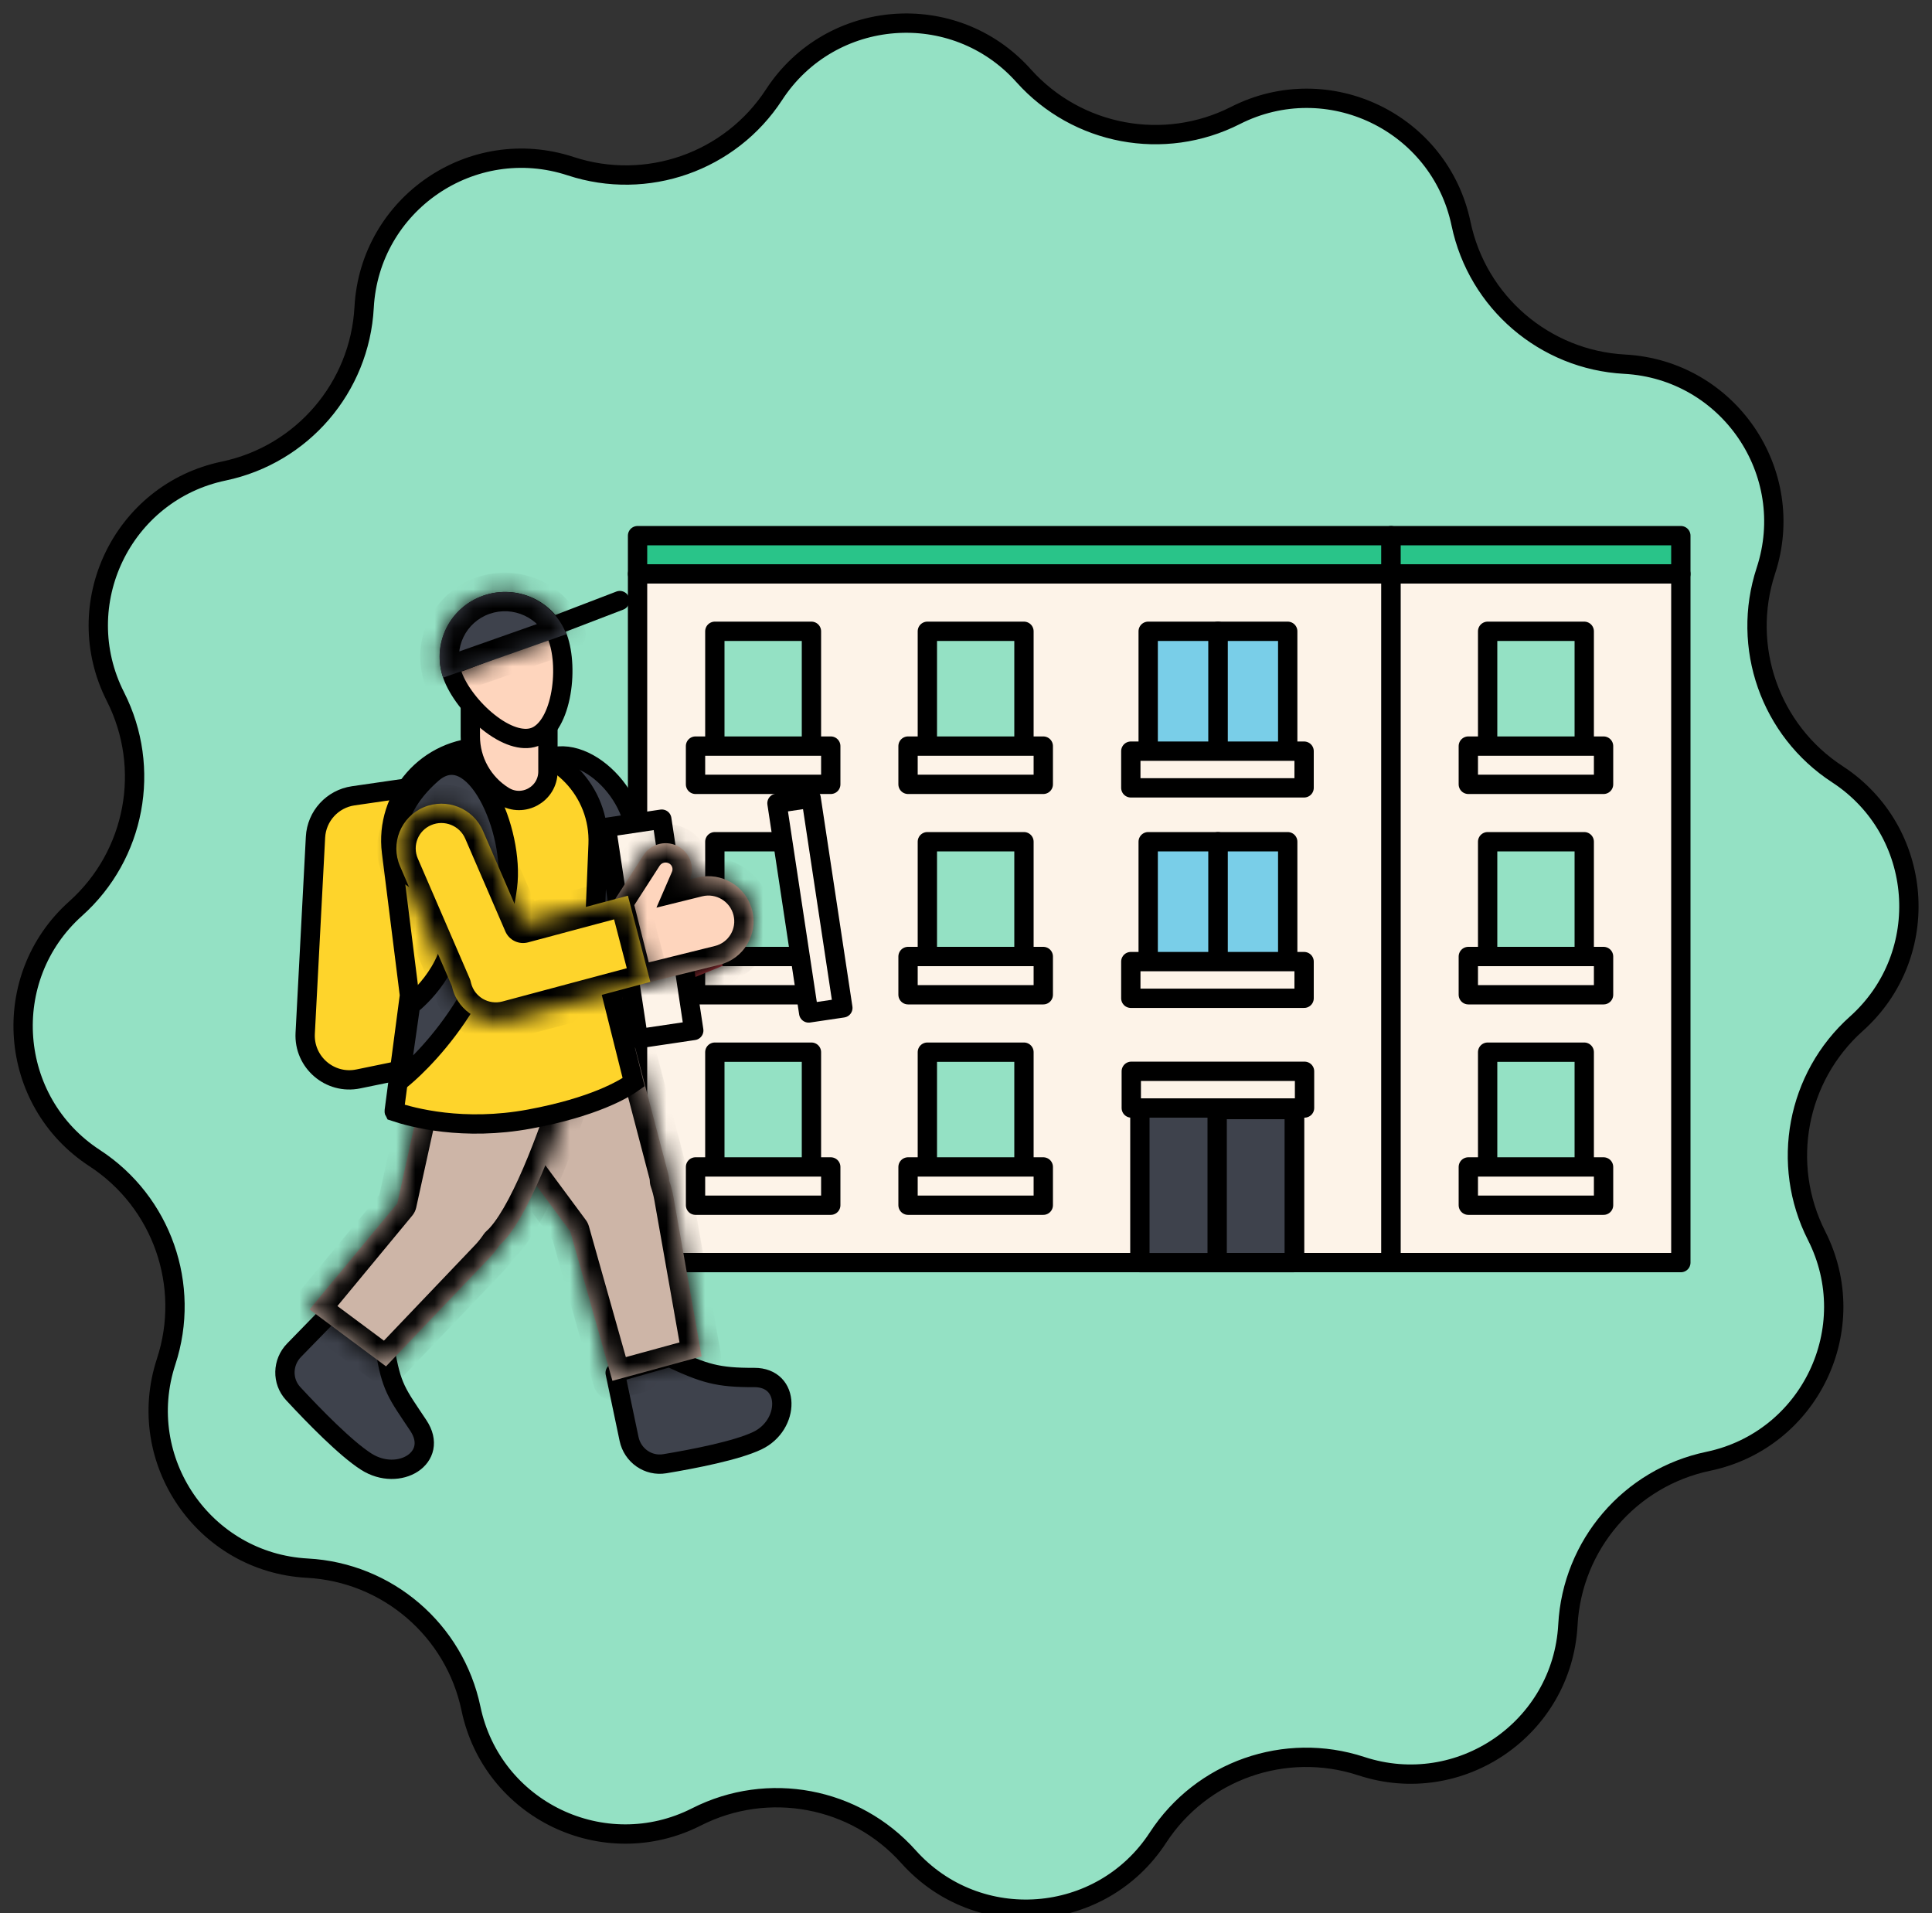 <svg width="100" height="99" viewBox="0 0 100 99" fill="none" xmlns="http://www.w3.org/2000/svg">
<rect x="0" y="0" width="100" height="99" fill="#333333" stroke="none"/>
<g clip-path="url(#clip0_821_570)">
<path d="M63.948 5.975C60.247 7.853 55.746 7.008 52.979 3.915C49.4 -0.086 42.998 0.402 40.066 4.9C37.801 8.377 33.48 9.895 29.538 8.6C24.437 6.924 19.137 10.548 18.847 15.909C18.623 20.053 15.641 23.528 11.579 24.378C6.324 25.477 3.546 31.266 5.975 36.053C7.853 39.754 7.008 44.255 3.915 47.022C-0.086 50.601 0.402 57.003 4.9 59.934C8.377 62.2 9.895 66.521 8.6 70.463C6.925 75.564 10.549 80.864 15.909 81.154C20.053 81.377 23.528 84.36 24.378 88.422C25.478 93.677 31.266 96.455 36.053 94.025C39.754 92.147 44.255 92.993 47.022 96.086C50.601 100.087 57.003 99.599 59.935 95.101C62.2 91.624 66.521 90.106 70.464 91.401C75.564 93.076 80.864 89.452 81.154 84.091C81.378 79.948 84.36 76.472 88.422 75.623C93.677 74.523 96.455 68.735 94.026 63.947C92.148 60.247 92.993 55.746 96.086 52.979C100.087 49.4 99.599 42.998 95.101 40.066C91.624 37.8 90.106 33.48 91.401 29.537C93.076 24.437 89.453 19.137 84.092 18.847C79.948 18.623 76.473 15.64 75.623 11.579C74.523 6.324 68.735 3.546 63.948 5.975Z" fill="#94E1C4" stroke="black"/>
<path d="M72 29.701H33V65.341H72V29.701Z" fill="#FDF3E8" stroke="black" stroke-miterlimit="10" stroke-linejoin="round"/>
<path d="M87 29.701H72V65.341H87V29.701Z" fill="#FDF3E8" stroke="black" stroke-miterlimit="10" stroke-linejoin="round"/>
<path d="M82 32.67H77V39.6H82V32.67Z" fill="#94E1C4" stroke="black" stroke-miterlimit="10" stroke-linejoin="round"/>
<path d="M53 32.67H48V39.6H53V32.67Z" fill="#94E1C4" stroke="black" stroke-miterlimit="10" stroke-linejoin="round"/>
<path d="M42 32.67H37V39.6H42V32.67Z" fill="#94E1C4" stroke="black" stroke-miterlimit="10" stroke-linejoin="round"/>
<path d="M82 43.56H77V50.49H82V43.56Z" fill="#94E1C4" stroke="black" stroke-miterlimit="10" stroke-linejoin="round"/>
<path d="M53 43.56H48V50.49H53V43.56Z" fill="#94E1C4" stroke="black" stroke-miterlimit="10" stroke-linejoin="round"/>
<path d="M42 43.56H37V50.49H42V43.56Z" fill="#94E1C4" stroke="black" stroke-miterlimit="10" stroke-linejoin="round"/>
<path d="M82 54.451H77V61.381H82V54.451Z" fill="#94E1C4" stroke="black" stroke-miterlimit="10" stroke-linejoin="round"/>
<path d="M53 54.451H48V61.381H53V54.451Z" fill="#94E1C4" stroke="black" stroke-miterlimit="10" stroke-linejoin="round"/>
<path d="M42 54.451H37V61.381H42V54.451Z" fill="#94E1C4" stroke="black" stroke-miterlimit="10" stroke-linejoin="round"/>
<path d="M72 27.721H33V29.701H72V27.721Z" fill="#29C489" stroke="black" stroke-miterlimit="10" stroke-linejoin="round"/>
<path d="M83 38.611H76V40.591H83V38.611Z" fill="#FDF3E8" stroke="black" stroke-miterlimit="10" stroke-linejoin="round"/>
<path d="M54 38.611H47V40.591H54V38.611Z" fill="#FDF3E8" stroke="black" stroke-miterlimit="10" stroke-linejoin="round"/>
<path d="M43 38.611H36V40.591H43V38.611Z" fill="#FDF3E8" stroke="black" stroke-miterlimit="10" stroke-linejoin="round"/>
<path d="M87 27.721H72V29.701H87V27.721Z" fill="#29C489" stroke="black" stroke-miterlimit="10" stroke-linejoin="round"/>
<path d="M83 49.5H76V51.48H83V49.5Z" fill="#FDF3E8" stroke="black" stroke-miterlimit="10" stroke-linejoin="round"/>
<path d="M54 49.5H47V51.48H54V49.5Z" fill="#FDF3E8" stroke="black" stroke-miterlimit="10" stroke-linejoin="round"/>
<path d="M43 49.5H36V51.48H43V49.5Z" fill="#FDF3E8" stroke="black" stroke-miterlimit="10" stroke-linejoin="round"/>
<path d="M83 60.391H76V62.371H83V60.391Z" fill="#FDF3E8" stroke="black" stroke-miterlimit="10" stroke-linejoin="round"/>
<path d="M54 60.391H47V62.371H54V60.391Z" fill="#FDF3E8" stroke="black" stroke-miterlimit="10" stroke-linejoin="round"/>
<path d="M43 60.391H36V62.371H43V60.391Z" fill="#FDF3E8" stroke="black" stroke-miterlimit="10" stroke-linejoin="round"/>
<path d="M66.652 43.56H63.041V50.198H66.652V43.56Z" fill="#79CEE8" stroke="black" stroke-miterlimit="10" stroke-linejoin="round"/>
<path d="M66.652 32.67H63.041V39.307H66.652V32.67Z" fill="#79CEE8" stroke="black" stroke-miterlimit="10" stroke-linejoin="round"/>
<path d="M63.04 43.56H59.43V50.198H63.04V43.56Z" fill="#79CEE8" stroke="black" stroke-miterlimit="10" stroke-linejoin="round"/>
<path d="M63.04 32.67H59.43V39.307H63.04V32.67Z" fill="#79CEE8" stroke="black" stroke-miterlimit="10" stroke-linejoin="round"/>
<path d="M67.5 49.764H58.531V51.662H67.5V49.764Z" fill="#FDF3E8" stroke="black" stroke-miterlimit="10" stroke-linejoin="round"/>
<path d="M67.5 38.873H58.531V40.772H67.5V38.873Z" fill="#FDF3E8" stroke="black" stroke-miterlimit="10" stroke-linejoin="round"/>
<path d="M67 56.432H59V65.342H67V56.432Z" fill="#3E424C" stroke="black" stroke-miterlimit="10" stroke-linejoin="round"/>
<path d="M67.523 55.441H58.555V57.34H67.523V55.441Z" fill="#FDF3E8" stroke="black" stroke-miterlimit="10" stroke-linejoin="round"/>
<path d="M67 57.42H63V65.34H67V57.42Z" stroke="black" stroke-miterlimit="10" stroke-linejoin="round"/>
<path d="M32.56 74.465L31.841 71.043L34.659 70.243C36.45 71.082 37.142 71.295 39.037 71.287C40.933 71.279 40.901 73.744 39.201 74.556C38.133 75.067 35.916 75.499 34.412 75.749C33.549 75.894 32.74 75.322 32.56 74.465Z" fill="#3E424C" stroke="black" stroke-linecap="round" stroke-linejoin="round"/>
<path d="M15.221 69.876L17.823 67.206L19.925 69.787C20.257 71.817 20.536 72.095 21.651 73.768C22.766 75.441 20.645 76.717 18.958 75.643C17.888 74.961 16.24 73.27 15.177 72.123C14.585 71.484 14.613 70.499 15.221 69.876Z" fill="#3E424C" stroke="black" stroke-linecap="round" stroke-linejoin="round"/>
<mask id="path-35-inside-1_821_570" fill="white">
<path fill-rule="evenodd" clip-rule="evenodd" d="M25.239 55.759C24.662 56.196 24.545 57.011 24.977 57.593L29.515 63.725L31.699 71.457L36.316 70.193L34.856 61.937C34.806 61.651 34.732 61.372 34.637 61.102C34.637 60.993 34.623 60.883 34.594 60.775L32.457 52.619C32.216 51.698 31.105 51.316 30.344 51.892L25.239 55.759Z"/>
</mask>
<path fill-rule="evenodd" clip-rule="evenodd" d="M25.239 55.759C24.662 56.196 24.545 57.011 24.977 57.593L29.515 63.725L31.699 71.457L36.316 70.193L34.856 61.937C34.806 61.651 34.732 61.372 34.637 61.102C34.637 60.993 34.623 60.883 34.594 60.775L32.457 52.619C32.216 51.698 31.105 51.316 30.344 51.892L25.239 55.759Z" fill="#CDB5A7"/>
<path d="M24.977 57.593L25.784 57.005L25.784 57.005L24.977 57.593ZM25.239 55.759L25.849 56.553L25.849 56.553L25.239 55.759ZM29.515 63.725L30.481 63.461C30.448 63.344 30.394 63.235 30.322 63.137L29.515 63.725ZM31.699 71.457L30.733 71.722C30.883 72.252 31.436 72.564 31.97 72.418L31.699 71.457ZM36.316 70.193L36.587 71.154C37.083 71.019 37.394 70.53 37.304 70.025L36.316 70.193ZM34.856 61.937L33.868 62.105L33.868 62.105L34.856 61.937ZM34.637 61.102L33.634 61.102C33.635 61.212 33.654 61.322 33.691 61.427L34.637 61.102ZM34.594 60.775L35.565 60.528L35.565 60.528L34.594 60.775ZM32.457 52.619L31.486 52.866L31.486 52.866L32.457 52.619ZM30.344 51.892L30.955 52.686L30.955 52.686L30.344 51.892ZM25.784 57.005C25.678 56.863 25.705 56.662 25.849 56.553L24.628 54.965C23.619 55.73 23.413 57.159 24.169 58.181L25.784 57.005ZM30.322 63.137L25.784 57.005L24.169 58.181L28.708 64.314L30.322 63.137ZM32.665 71.192L30.481 63.461L28.549 63.991L30.733 71.722L32.665 71.192ZM36.046 69.232L31.428 70.496L31.97 72.418L36.587 71.154L36.046 69.232ZM33.868 62.105L35.328 70.361L37.304 70.025L35.844 61.769L33.868 62.105ZM33.691 61.427C33.767 61.646 33.827 61.872 33.868 62.105L35.844 61.769C35.784 61.429 35.697 61.098 35.584 60.778L33.691 61.427ZM33.624 61.022C33.631 61.048 33.634 61.075 33.634 61.102L35.641 61.103C35.64 60.911 35.615 60.718 35.565 60.528L33.624 61.022ZM31.486 52.866L33.624 61.022L35.565 60.528L33.428 52.372L31.486 52.866ZM30.955 52.686C31.149 52.539 31.427 52.641 31.486 52.866L33.428 52.372C33.004 50.756 31.06 50.094 29.734 51.098L30.955 52.686ZM25.849 56.553L30.955 52.686L29.734 51.098L24.628 54.965L25.849 56.553Z" fill="black" mask="url(#path-35-inside-1_821_570)"/>
<path d="M18.285 41.184L23.956 40.362C25.419 40.15 26.698 41.361 26.565 42.834L25.674 52.71C25.584 53.714 24.846 54.539 23.859 54.743L18.545 55.836C17.077 56.139 15.718 54.97 15.797 53.473L16.33 43.325C16.387 42.236 17.206 41.34 18.285 41.184Z" fill="#FED42B" stroke="black" stroke-linejoin="round"/>
<mask id="path-38-inside-2_821_570" fill="white">
<path fill-rule="evenodd" clip-rule="evenodd" d="M23.704 53.556C23.025 53.486 22.399 53.936 22.253 54.6L20.565 62.278L16.023 67.766L19.98 70.71L25.302 65.131C25.506 64.917 25.692 64.685 25.856 64.441C25.939 64.369 26.019 64.29 26.097 64.203C27.594 62.541 29.116 58.087 29.847 55.739C30.09 54.956 29.551 54.165 28.733 54.08L23.704 53.556Z"/>
</mask>
<path fill-rule="evenodd" clip-rule="evenodd" d="M23.704 53.556C23.025 53.486 22.399 53.936 22.253 54.6L20.565 62.278L16.023 67.766L19.98 70.71L25.302 65.131C25.506 64.917 25.692 64.685 25.856 64.441C25.939 64.369 26.019 64.29 26.097 64.203C27.594 62.541 29.116 58.087 29.847 55.739C30.09 54.956 29.551 54.165 28.733 54.08L23.704 53.556Z" fill="#CDB5A7"/>
<path d="M22.253 54.6L23.232 54.809L23.232 54.809L22.253 54.6ZM23.704 53.556L23.594 54.548L23.594 54.548L23.704 53.556ZM20.565 62.278L21.337 62.91C21.439 62.787 21.51 62.642 21.544 62.486L20.565 62.278ZM16.023 67.766L15.25 67.134C15.075 67.345 14.995 67.617 15.027 67.887C15.059 68.158 15.201 68.403 15.419 68.565L16.023 67.766ZM19.98 70.71L19.377 71.51C19.784 71.812 20.355 71.763 20.706 71.395L19.98 70.71ZM25.302 65.131L24.576 64.447L24.576 64.447L25.302 65.131ZM25.856 64.441L25.195 63.695C25.13 63.752 25.072 63.818 25.024 63.889L25.856 64.441ZM26.097 64.203L25.352 63.54L25.352 63.54L26.097 64.203ZM29.847 55.739L28.889 55.448L28.889 55.448L29.847 55.739ZM28.733 54.08L28.624 55.072L28.624 55.072L28.733 54.08ZM23.232 54.809C23.269 54.643 23.425 54.531 23.594 54.548L23.813 52.564C22.625 52.441 21.529 53.229 21.273 54.392L23.232 54.809ZM21.544 62.486L23.232 54.809L21.273 54.392L19.585 62.07L21.544 62.486ZM16.796 68.397L21.337 62.91L19.792 61.647L15.25 67.134L16.796 68.397ZM20.584 69.91L16.626 66.966L15.419 68.565L19.377 71.51L20.584 69.91ZM24.576 64.447L19.255 70.026L20.706 71.395L26.028 65.816L24.576 64.447ZM25.024 63.889C24.892 64.086 24.741 64.274 24.576 64.447L26.028 65.816C26.272 65.56 26.493 65.284 26.689 64.993L25.024 63.889ZM25.352 63.54C25.299 63.598 25.247 63.649 25.195 63.695L26.518 65.187C26.631 65.088 26.739 64.981 26.842 64.866L25.352 63.54ZM28.889 55.448C28.528 56.61 27.974 58.28 27.33 59.857C26.67 61.476 25.97 62.853 25.352 63.54L26.842 64.866C27.721 63.891 28.53 62.211 29.188 60.6C29.862 58.947 30.435 57.217 30.805 56.029L28.889 55.448ZM28.624 55.072C28.834 55.093 28.941 55.283 28.889 55.448L30.805 56.029C31.24 54.629 30.268 53.236 28.842 53.088L28.624 55.072ZM23.594 54.548L28.624 55.072L28.842 53.088L23.813 52.564L23.594 54.548Z" fill="black" mask="url(#path-38-inside-2_821_570)"/>
<mask id="path-40-inside-3_821_570" fill="white">
<path fill-rule="evenodd" clip-rule="evenodd" d="M26.957 41.519C25.855 42.179 25.504 43.602 26.174 44.698L29.706 50.483C29.721 50.525 29.737 50.568 29.754 50.61C30.245 51.788 31.602 52.352 32.784 51.869L37.417 49.976L35.639 45.709L32.918 46.82L30.164 42.31C29.495 41.214 28.059 40.86 26.957 41.519Z"/>
</mask>
<path fill-rule="evenodd" clip-rule="evenodd" d="M26.957 41.519C25.855 42.179 25.504 43.602 26.174 44.698L29.706 50.483C29.721 50.525 29.737 50.568 29.754 50.61C30.245 51.788 31.602 52.352 32.784 51.869L37.417 49.976L35.639 45.709L32.918 46.82L30.164 42.31C29.495 41.214 28.059 40.86 26.957 41.519Z" fill="#F84E57"/>
<path d="M26.174 44.698L25.32 45.219L25.32 45.219L26.174 44.698ZM26.957 41.519L27.471 42.377L26.957 41.519ZM29.706 50.483L30.649 50.152C30.626 50.086 30.596 50.022 30.559 49.962L29.706 50.483ZM29.754 50.61L28.831 50.995L28.831 50.995L29.754 50.61ZM32.784 51.869L33.162 52.795L33.162 52.795L32.784 51.869ZM37.417 49.976L37.796 50.902C38.042 50.801 38.239 50.606 38.341 50.36C38.443 50.114 38.443 49.838 38.34 49.592L37.417 49.976ZM35.639 45.709L36.562 45.324C36.35 44.817 35.769 44.575 35.261 44.783L35.639 45.709ZM32.918 46.82L32.065 47.341C32.32 47.76 32.842 47.932 33.296 47.746L32.918 46.82ZM30.164 42.31L31.018 41.789L31.018 41.789L30.164 42.31ZM27.027 44.177C26.647 43.555 26.845 42.752 27.471 42.377L26.444 40.661C24.865 41.606 24.361 43.649 25.32 45.219L27.027 44.177ZM30.559 49.962L27.027 44.177L25.32 45.219L28.852 51.004L30.559 49.962ZM30.677 50.225C30.667 50.201 30.658 50.176 30.649 50.152L28.762 50.813C28.783 50.874 28.806 50.935 28.831 50.995L30.677 50.225ZM32.406 50.944C31.732 51.219 30.957 50.896 30.677 50.225L28.831 50.995C29.534 52.68 31.471 53.486 33.162 52.795L32.406 50.944ZM37.039 49.051L32.406 50.944L33.162 52.795L37.796 50.902L37.039 49.051ZM34.716 46.094L36.494 50.361L38.34 49.592L36.562 45.324L34.716 46.094ZM33.296 47.746L36.017 46.635L35.261 44.783L32.54 45.895L33.296 47.746ZM29.311 42.831L32.065 47.341L33.772 46.299L31.018 41.789L29.311 42.831ZM27.471 42.377C28.102 42 28.927 42.203 29.311 42.831L31.018 41.789C30.062 40.224 28.016 39.72 26.444 40.661L27.471 42.377Z" fill="black" mask="url(#path-40-inside-3_821_570)"/>
<path d="M32.881 43.174C32.61 40.292 29.092 37.676 27.381 40.036C26.771 40.878 27.662 41.809 27.741 43.198C27.816 44.521 30.126 42.371 30.62 44.545C31.175 46.992 30.347 50.896 30.347 50.896L30.482 54.01C30.482 54.01 33.485 49.612 32.881 43.174Z" fill="#3E424C" stroke="black" stroke-linecap="round" stroke-linejoin="round"/>
<path d="M30.784 47.896L30.781 47.968L30.798 48.038L32.796 56.006C32.276 56.379 30.727 57.297 27.414 57.912C23.988 58.548 21.339 57.837 20.407 57.523C20.406 57.521 20.403 57.513 20.405 57.499L21.186 51.569L21.194 51.505L21.186 51.442L20.265 44.098C19.904 41.215 22.151 38.668 25.057 38.668H26.132C28.878 38.668 31.071 40.954 30.957 43.697L30.784 47.896Z" fill="#FED42B" stroke="black"/>
<mask id="path-44-inside-4_821_570" fill="white">
<rect width="10.574" height="12.146" rx="0.558" transform="matrix(0.989 -0.147 0.15 0.989 27.648 42.783)"/>
</mask>
<rect width="10.574" height="12.146" rx="0.558" transform="matrix(0.989 -0.147 0.15 0.989 27.648 42.783)" fill="#CDB5A7" stroke="black" stroke-width="2" stroke-linejoin="round" mask="url(#path-44-inside-4_821_570)"/>
<mask id="path-45-inside-5_821_570" fill="white">
<rect width="7.686" height="12.146" rx="0.558" transform="matrix(0.989 -0.147 0.15 0.989 37.207 41.365)"/>
</mask>
<rect width="7.686" height="12.146" rx="0.558" transform="matrix(0.989 -0.147 0.15 0.989 37.207 41.365)" fill="#CDB5A7" stroke="black" stroke-width="2" stroke-linejoin="round" mask="url(#path-45-inside-5_821_570)"/>
<path d="M40.216 41.569L41.984 41.307L43.626 52.16L41.858 52.422L40.216 41.569Z" fill="#FDF3E8" stroke="black" stroke-linejoin="round"/>
<path d="M31.384 42.818L34.254 42.392L35.909 53.328L33.039 53.754L31.384 42.818Z" fill="#FDF3E8" stroke="black" stroke-linejoin="round"/>
<mask id="path-48-inside-6_821_570" fill="white">
<path fill-rule="evenodd" clip-rule="evenodd" d="M31.676 46.787C31.594 46.914 31.631 47.081 31.759 47.162L31.903 47.253L32.756 50.624C32.81 50.84 33.03 50.971 33.246 50.918L37.246 49.926C38.493 49.617 39.249 48.356 38.934 47.11C38.619 45.864 37.352 45.105 36.105 45.414L35.699 45.515C35.958 44.918 35.751 44.207 35.182 43.847C34.548 43.447 33.706 43.634 33.301 44.264L31.676 46.787Z"/>
</mask>
<path fill-rule="evenodd" clip-rule="evenodd" d="M31.676 46.787C31.594 46.914 31.631 47.081 31.759 47.162L31.903 47.253L32.756 50.624C32.81 50.84 33.03 50.971 33.246 50.918L37.246 49.926C38.493 49.617 39.249 48.356 38.934 47.11C38.619 45.864 37.352 45.105 36.105 45.414L35.699 45.515C35.958 44.918 35.751 44.207 35.182 43.847C34.548 43.447 33.706 43.634 33.301 44.264L31.676 46.787Z" fill="#FED5BD"/>
<path d="M31.759 47.162L32.292 46.316L32.292 46.316L31.759 47.162ZM31.676 46.787L32.517 47.329L32.517 47.329L31.676 46.787ZM31.903 47.253L32.873 47.008L32.775 46.62L32.437 46.407L31.903 47.253ZM32.756 50.624L31.786 50.869L31.786 50.869L32.756 50.624ZM33.246 50.918L33.486 51.889L33.486 51.889L33.246 50.918ZM37.246 49.926L37.487 50.897L37.487 50.897L37.246 49.926ZM38.934 47.11L37.965 47.356L37.965 47.356L38.934 47.11ZM36.105 45.414L36.346 46.385L36.346 46.385L36.105 45.414ZM35.699 45.515L34.781 45.117L33.977 46.972L35.939 46.486L35.699 45.515ZM35.182 43.847L34.648 44.693L34.648 44.693L35.182 43.847ZM33.301 44.264L34.142 44.805L33.301 44.264ZM32.292 46.316C32.635 46.532 32.736 46.988 32.517 47.329L30.835 46.246C30.453 46.84 30.628 47.63 31.225 48.007L32.292 46.316ZM32.437 46.407L32.292 46.316L31.225 48.007L31.369 48.099L32.437 46.407ZM33.725 50.379L32.873 47.008L30.934 47.498L31.786 50.869L33.725 50.379ZM33.005 49.947C33.324 49.868 33.645 50.061 33.725 50.379L31.786 50.869C31.976 51.619 32.736 52.075 33.486 51.889L33.005 49.947ZM37.005 48.956L33.005 49.947L33.486 51.889L37.487 50.897L37.005 48.956ZM37.965 47.356C38.144 48.064 37.715 48.78 37.005 48.956L37.487 50.897C39.272 50.454 40.355 48.648 39.904 46.865L37.965 47.356ZM36.346 46.385C37.059 46.208 37.785 46.643 37.965 47.356L39.904 46.865C39.453 45.086 37.646 44.002 35.864 44.444L36.346 46.385ZM35.939 46.486L36.346 46.385L35.864 44.444L35.458 44.544L35.939 46.486ZM34.648 44.693C34.795 44.785 34.847 44.966 34.781 45.117L36.616 45.913C37.069 44.87 36.708 43.628 35.715 43.002L34.648 44.693ZM34.142 44.805C34.25 44.637 34.479 44.586 34.648 44.693L35.715 43.002C34.618 42.309 33.163 42.631 32.46 43.722L34.142 44.805ZM32.517 47.329L34.142 44.805L32.46 43.722L30.835 46.246L32.517 47.329Z" fill="black" mask="url(#path-48-inside-6_821_570)"/>
<path d="M26.253 32.961L26.438 32.961C27.5 32.961 28.361 33.822 28.361 34.885V39.925C28.361 41.097 27.076 41.816 26.078 41.202C25 40.54 24.344 39.366 24.344 38.101V34.87C24.344 33.816 25.199 32.961 26.253 32.961Z" fill="#FED5BD" stroke="black" stroke-linejoin="round"/>
<path d="M26.266 45.891C26.641 43.02 24.555 38.114 22.363 40.036C21.582 40.722 20.412 41.988 20.412 43.939C20.412 45.891 23.479 45.612 23.479 47.842C23.479 50.351 21.248 52.023 21.248 52.023L20.691 55.926C20.691 55.926 25.43 52.302 26.266 45.891Z" fill="#3E424C" stroke="black" stroke-linecap="round" stroke-linejoin="round"/>
<mask id="path-52-inside-7_821_570" fill="white">
<path fill-rule="evenodd" clip-rule="evenodd" d="M21.929 41.779C20.744 42.283 20.196 43.647 20.706 44.827L23.392 51.039C23.4 51.074 23.408 51.108 23.417 51.143C23.739 52.384 25.016 53.126 26.257 52.794L33.66 50.814L32.501 46.353L27.076 47.804L25 43.002C24.49 41.823 23.115 41.275 21.929 41.779Z"/>
</mask>
<path fill-rule="evenodd" clip-rule="evenodd" d="M21.929 41.779C20.744 42.283 20.196 43.647 20.706 44.827L23.392 51.039C23.4 51.074 23.408 51.108 23.417 51.143C23.739 52.384 25.016 53.126 26.257 52.794L33.66 50.814L32.501 46.353L27.076 47.804L25 43.002C24.49 41.823 23.115 41.275 21.929 41.779Z" fill="#FED42B"/>
<path d="M20.706 44.827L21.625 44.428L20.706 44.827ZM21.929 41.779L22.319 42.699L22.319 42.699L21.929 41.779ZM23.392 51.039L24.371 50.83C24.357 50.764 24.337 50.701 24.311 50.64L23.392 51.039ZM23.417 51.143L24.385 50.889L24.385 50.889L23.417 51.143ZM26.257 52.794L26.001 51.829L26.001 51.829L26.257 52.794ZM33.66 50.814L33.917 51.78C34.449 51.638 34.767 51.093 34.629 50.561L33.66 50.814ZM32.501 46.353L33.469 46.099C33.402 45.842 33.235 45.622 33.005 45.489C32.776 45.355 32.502 45.318 32.244 45.387L32.501 46.353ZM27.076 47.804L26.157 48.202C26.354 48.656 26.853 48.897 27.332 48.769L27.076 47.804ZM25 43.002L24.081 43.401L24.081 43.401L25 43.002ZM21.625 44.428C21.335 43.758 21.645 42.985 22.319 42.699L21.54 40.859C19.843 41.58 19.057 43.537 19.788 45.225L21.625 44.428ZM24.311 50.64L21.625 44.428L19.788 45.225L22.474 51.437L24.311 50.64ZM24.385 50.889C24.38 50.869 24.375 50.849 24.371 50.83L22.413 51.248C22.424 51.298 22.436 51.347 22.449 51.397L24.385 50.889ZM26.001 51.829C25.296 52.017 24.568 51.595 24.385 50.889L22.449 51.397C22.91 53.174 24.736 54.235 26.513 53.76L26.001 51.829ZM33.404 49.849L26.001 51.829L26.513 53.76L33.917 51.78L33.404 49.849ZM31.532 46.607L32.692 51.068L34.629 50.561L33.469 46.099L31.532 46.607ZM27.332 48.769L32.757 47.318L32.244 45.387L26.82 46.838L27.332 48.769ZM24.081 43.401L26.157 48.202L27.994 47.405L25.918 42.604L24.081 43.401ZM22.319 42.699C22.998 42.41 23.789 42.725 24.081 43.401L25.918 42.604C25.19 40.921 23.232 40.14 21.54 40.859L22.319 42.699Z" fill="black" mask="url(#path-52-inside-7_821_570)"/>
<path d="M28.878 33.032C29.156 33.802 29.22 34.987 28.996 36.057C28.766 37.156 28.282 37.923 27.658 38.145C27.032 38.366 26.163 38.077 25.279 37.371C24.417 36.685 23.706 35.729 23.428 34.96C22.892 33.476 23.672 31.836 25.18 31.302C26.689 30.768 28.342 31.547 28.878 33.032Z" fill="#FED5BD" stroke="black" stroke-linecap="round" stroke-linejoin="round"/>
<path d="M32.082 31.081L23.807 34.252" stroke="black" stroke-linecap="round" stroke-linejoin="round"/>
<mask id="path-56-inside-8_821_570" fill="white">
<path fill-rule="evenodd" clip-rule="evenodd" d="M29.313 32.82L22.935 35.069C22.338 33.333 23.251 31.443 24.995 30.828C26.738 30.214 28.659 31.105 29.313 32.82Z"/>
</mask>
<path fill-rule="evenodd" clip-rule="evenodd" d="M29.313 32.82L22.935 35.069C22.338 33.333 23.251 31.443 24.995 30.828C26.738 30.214 28.659 31.105 29.313 32.82Z" fill="#3E424C"/>
<path d="M22.935 35.069L21.987 35.388C22.074 35.641 22.259 35.85 22.501 35.967C22.743 36.084 23.021 36.099 23.273 36.01L22.935 35.069ZM29.313 32.82L29.652 33.761C29.905 33.672 30.111 33.485 30.224 33.242C30.336 32.999 30.346 32.721 30.25 32.47L29.313 32.82ZM24.995 30.828L25.333 31.769L24.995 30.828ZM23.273 36.01L29.652 33.761L28.975 31.879L22.596 34.128L23.273 36.01ZM23.883 34.75C23.465 33.533 24.104 32.203 25.333 31.769L24.656 29.887C22.399 30.683 21.212 33.133 21.987 35.388L23.883 34.75ZM25.333 31.769C26.564 31.335 27.917 31.966 28.377 33.171L30.25 32.47C29.4 30.243 26.912 29.092 24.656 29.887L25.333 31.769Z" fill="black" mask="url(#path-56-inside-8_821_570)"/>
</g>
<defs>
<clipPath id="clip0_821_570">
<rect width="100" height="99" fill="white" transform="matrix(-1 0 0 1 100 0)"/>
</clipPath>
</defs>
</svg>
